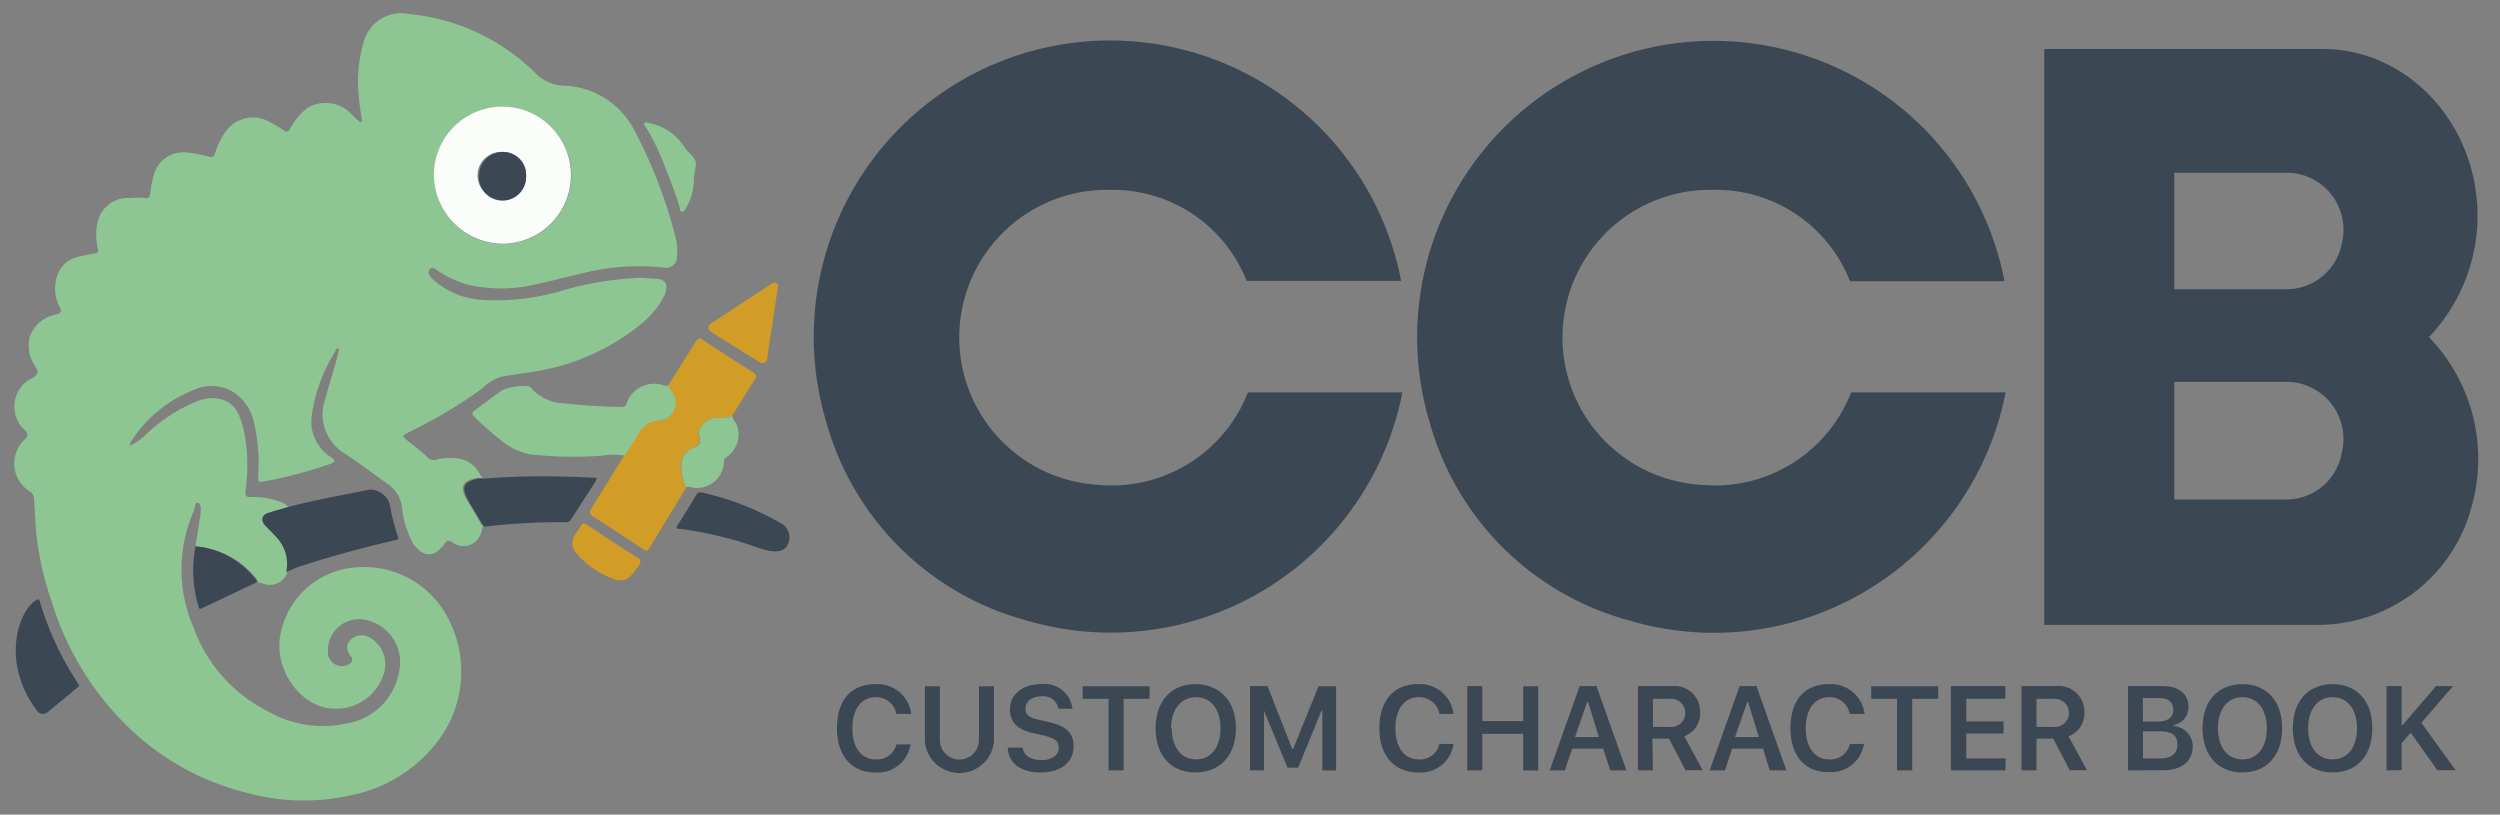<svg viewBox="0 0 178 58" xmlns="http://www.w3.org/2000/svg"><rect x="0" y="0" width="178" height="58" fill="#808080" stroke="none"/><path d="m13.92 38.9c.12-.75.23-1.5.35-2.26 0-.3.11-.68-.14-.82s-.25.36-.34.58a10.37 10.37 0 0 0 0 8.3 10.72 10.72 0 0 0 5.18 5.89 7.9 7.9 0 0 0 5.72.92 4.52 4.52 0 0 0 3.72-3.67 3.07 3.07 0 0 0 -2.54-3.73 2.21 2.21 0 0 0 -2.52 2.21 1 1 0 0 0 1.45 1c.25-.14.38-.35.19-.58s-.45-.71-.11-1.1a1.13 1.13 0 0 1 1.37-.29 2.2 2.2 0 0 1 1.12 2.47 3.54 3.54 0 0 1 -3.68 2.63c-2.29-.07-4.55-3-3.56-5.93a5.87 5.87 0 0 1 5.18-4.12 6.72 6.72 0 0 1 6.69 3.81 8.17 8.17 0 0 1 -1.11 8.91 10.23 10.23 0 0 1 -5.89 3.5 15.23 15.23 0 0 1 -7.38-.16 18.5 18.5 0 0 1 -8.47-4.67 21 21 0 0 1 -5.44-8.86 22.83 22.83 0 0 1 -1.09-4.62c-.1-.9-.14-1.82-.19-2.73a.69.69 0 0 0 -.29-.58 2.34 2.34 0 0 1 -.37-3.72c.23-.24.25-.39 0-.65a2.27 2.27 0 0 1 .59-3.75c.36-.22.38-.39.19-.73a2.68 2.68 0 0 1 -.46-2.06 2.37 2.37 0 0 1 1.91-1.69c.32-.1.41-.2.26-.53a2.78 2.78 0 0 1 -.14-2.36 2 2 0 0 1 1.37-1.21c.42-.09.83-.19 1.25-.26.2 0 .26-.1.23-.32a4.19 4.19 0 0 1 0-2 2.21 2.21 0 0 1 2.34-1.62 4.57 4.57 0 0 1 1 0c.29.05.34-.08.38-.31a8.66 8.66 0 0 1 .31-1.51 2.18 2.18 0 0 1 2.33-1.42 8.57 8.57 0 0 1 1.51.29c.28.09.39 0 .47-.24a5.61 5.61 0 0 1 .63-1.36 2.4 2.4 0 0 1 3.37-.8 7.52 7.52 0 0 1 .91.54c.21.15.3.1.43-.11a4.49 4.49 0 0 1 1.26-1.51 2.53 2.53 0 0 1 3.09.43l.49.47c.06 0 .11.16.21.12s.06-.16.05-.24c-.06-.49-.16-1-.19-1.48a9.87 9.87 0 0 1 .34-4 2.76 2.76 0 0 1 3.23-1.97 14.77 14.77 0 0 1 9.05 4.26 2.92 2.92 0 0 0 2 .84 5.85 5.85 0 0 1 4.89 3 34.36 34.36 0 0 1 3 7.68 3.75 3.75 0 0 1 .13 1.49.78.78 0 0 1 -1 .77 16.76 16.76 0 0 0 -5.33.32c-1.19.28-2.37.59-3.57.85a10.7 10.7 0 0 1 -5 .06 7.59 7.59 0 0 1 -2.14-1c-.17-.11-.37-.32-.56-.09s0 .46.14.63a5.72 5.72 0 0 0 3.43 1.53 16.38 16.38 0 0 0 6.06-.71 23.48 23.48 0 0 1 5.39-.85l1 .06c.81 0 1 .47.68 1.22a6.37 6.37 0 0 1 -1.74 2.08 16 16 0 0 1 -7.94 3.38c-.67.11-1.34.19-2 .32a3.51 3.51 0 0 0 -1.31.84 34.34 34.34 0 0 1 -5.22 3.1c-.46.23-.47.27-.08.59s1 .76 1.41 1.17.64.14 1 .11a4.61 4.61 0 0 1 1.23 0 2 2 0 0 1 1.51 1.11.69.69 0 0 0 .25.26c-.15 0-.3 0-.44 0-1.09.23-1.28.65-.71 1.61.34.57.69 1.13 1 1.7.06.09.13.09.21.11-.12.06-.14.17-.17.3a1.31 1.31 0 0 1 -2.11.86c-.25-.15-.38-.12-.55.12-.68 1-1.5 1-2.21 0a6.68 6.68 0 0 1 -.82-2.72 2.41 2.41 0 0 0 -1.05-1.57c-1-.72-2-1.47-3-2.13a3.25 3.25 0 0 1 -1.38-3.94c.27-1.09.65-2.15.9-3.25 0-.1.11-.25 0-.3s-.16.12-.21.21a11.6 11.6 0 0 0 -1.67 4.54 3 3 0 0 0 1.38 3c.33.24.26.36-.06.47a32.58 32.58 0 0 1 -4.52 1.21c-.63.13-.64.11-.61-.52a12.85 12.85 0 0 0 -.3-3.61 3.38 3.38 0 0 0 -1.59-2.26 3 3 0 0 0 -2.78-.05 9.28 9.28 0 0 0 -4.33 3.55.55.55 0 0 0 -.14.38 4.1 4.1 0 0 0 1.17-.82 11.78 11.78 0 0 1 3.53-2.31c1.35-.56 2.59-.18 3.06.95a7.23 7.23 0 0 1 .47 1.77 12.83 12.83 0 0 1 0 3.66c0 .29 0 .41.35.41a5.65 5.65 0 0 1 2 .29 1.65 1.65 0 0 1 .73.43c-.47.14-1 .26-1.43.43s-.53.5-.18.86.51.51.75.78a2.77 2.77 0 0 1 .77 2.55 1.33 1.33 0 0 1 -1.78.81 1.67 1.67 0 0 0 -.32-.08c0-.22-.18-.32-.28-.46a6.08 6.08 0 0 0 -4.17-2.1zm17-26.47a4.88 4.88 0 1 0 5-4.82 4.92 4.92 0 0 0 -5.03 4.82z" fill="#8dc593"/><path d="m48.86 34.71-2.64 4.34c-.09.14-.18.22-.36.1-1.2-.79-2.39-1.59-3.61-2.35-.36-.22-.26-.42-.1-.68.77-1.22 1.53-2.45 2.29-3.68.33-.53.68-1 1-1.59a1.8 1.8 0 0 1 1.43-.9 1.27 1.27 0 0 0 1-1.95c-.1-.19-.31-.32-.29-.57l2-3.17c.11-.17.2-.22.39-.1q1.83 1.2 3.68 2.38a.29.29 0 0 1 .1.46c-.55.87-1.08 1.74-1.62 2.61a2.41 2.41 0 0 1 -1.16.13c-.63 0-1.38.74-1.2 1.29s-.13.75-.53.91a1.22 1.22 0 0 0 -.74 1.17 3.49 3.49 0 0 0 .36 1.6z" fill="#d19d26"/><path d="m47.62 27.43c0 .25.19.38.29.57a1.27 1.27 0 0 1 -1 1.95 1.8 1.8 0 0 0 -1.43.9c-.31.54-.66 1.06-1 1.59a4.8 4.8 0 0 0 -1.56 0 26.89 26.89 0 0 1 -5.23-.1 4.76 4.76 0 0 1 -2.09-1.05 18.54 18.54 0 0 1 -1.82-1.61c-.19-.18-.18-.3 0-.45.68-.49 1.32-1 2-1.46a4 4 0 0 1 1.8-.28.42.42 0 0 1 .25.15 3.19 3.19 0 0 0 2.3 1.07 37.63 37.63 0 0 0 4.11.26c.22 0 .34-.06.39-.29a2.07 2.07 0 0 1 2.6-1.25c.13 0 .25.11.39 0z" fill="#8dc593"/><path d="m20.38 40.73a2.77 2.77 0 0 0 -.77-2.55c-.24-.27-.5-.52-.75-.78s-.29-.69.18-.86 1-.29 1.43-.43c2-.53 3.93-.86 5.9-1.26a1.53 1.53 0 0 1 1.37 1 16 16 0 0 0 .59 2.36c.07.19 0 .21-.19.25-2.29.53-4.56 1.14-6.79 1.87-.35.12-.64.27-.97.4z" fill="#3b4854"/><path d="m34.58 37.49c-.08 0-.15 0-.21-.11-.33-.57-.68-1.13-1-1.7-.57-1-.38-1.38.71-1.61h.44a54 54 0 0 1 6.1-.12c.54 0 1.08.05 1.62.06.21 0 .31 0 .16.27l-1.75 2.72a.35.35 0 0 1 -.34.18 45.75 45.75 0 0 0 -5.73.31z" fill="#3b4854"/><path d="m5.63 48.78c0 .12-.11.17-.18.23l-2.06 1.7a.51.51 0 0 1 -.75-.1c-2.7-3.6-1.2-7.27-.07-7.87.17-.11.21-.09.27.1a21.6 21.6 0 0 0 2.69 5.78 1.4 1.4 0 0 1 .1.16z" fill="#3b4854"/><path d="m56.1 38.74c-.19.51-.78.59-1.38.47-1-.25-1.4-.49-3-.91a26.47 26.47 0 0 0 -3.34-.65c-.19 0-.28 0-.14-.25.46-.72.9-1.44 1.34-2.17a.31.31 0 0 1 .36-.17 19.78 19.78 0 0 1 5.65 2.19 1.13 1.13 0 0 1 .51 1.49z" fill="#3b4854"/><path d="m48.86 34.71a3.49 3.49 0 0 1 -.34-1.6 1.22 1.22 0 0 1 .74-1.17c.4-.16.73-.29.53-.91s.57-1.25 1.2-1.29a2.41 2.41 0 0 0 1.16-.13c0 .28.27.46.34.74a1.94 1.94 0 0 1 -.67 2.13c-.12.1-.28.17-.28.37a1.91 1.91 0 0 1 -2.36 1.84c-.11-.02-.18-.07-.32.02z" fill="#8dc593"/><path d="m13.92 38.9a6.08 6.08 0 0 1 4.08 2.1c.1.14.28.24.28.46l-3.87 1.83c-.13.06-.21.13-.27-.08a9 9 0 0 1 -.22-4.31z" fill="#3b4854"/><path d="m44.06 41.31h-.12a6.19 6.19 0 0 1 -3-2.05 1.05 1.05 0 0 1 .06-1.26c.11-.19.25-.35.34-.54s.23-.24.43-.11c1.19.79 2.37 1.57 3.58 2.33.31.2.31.36.1.64-.39.51-.67 1.06-1.39.99z" fill="#d19d26"/><path d="m49.4 12.74a4 4 0 0 1 -.56 2.07c-.07.11-.12.29-.28.27s-.14-.2-.17-.31c-.36-1.23-.85-2.4-1.32-3.59a14.75 14.75 0 0 0 -1.07-2.1c-.06-.1-.21-.21-.11-.32s.22 0 .32 0a3.79 3.79 0 0 1 2.55 1.76c.19.3.64.6.75.93s-.09.84-.11 1.29z" fill="#8dc593"/><path d="m30.89 12.43a4.88 4.88 0 1 1 5 4.92 4.94 4.94 0 0 1 -5-4.92zm6.57.09a1.64 1.64 0 0 0 -1.62-1.7 1.68 1.68 0 1 0 -.07 3.35 1.68 1.68 0 0 0 1.69-1.65z" fill="#fbfdfb"/><path d="m37.46 12.52a1.68 1.68 0 1 1 -3.35-.08 1.7 1.7 0 0 1 1.73-1.62 1.64 1.64 0 0 1 1.62 1.7z" fill="#3b4854"/><path d="m54.07 25.78-3.47-2.16a.35.35 0 0 1 0-.58l4.4-2.88a.25.25 0 0 1 .39.25l-.77 5.13a.34.34 0 0 1 -.55.24z" fill="#d19d26"/><g fill="#3b4854"><path d="m78.2 34.52a10.51 10.51 0 0 1 .83-21 10.23 10.23 0 0 1 9.73 6.48h11a21.1 21.1 0 1 0 -40.89 10.18 20.22 20.22 0 0 0 14.13 13.97 21.16 21.16 0 0 0 26.85-16.21h-11a10.4 10.4 0 0 1 -10.65 6.58z"/><path d="m121.15 34.52a10.51 10.51 0 0 1 .83-21 10.25 10.25 0 0 1 9.74 6.5h11a21.1 21.1 0 1 0 -40.9 10.15 20.19 20.19 0 0 0 14.15 14 21.16 21.16 0 0 0 26.83-16.23h-11a10.4 10.4 0 0 1 -10.65 6.58z"/><path d="m176.4 15.38c0-6.6-5-11.89-11-11.89h-19.85v41h19.68a11.32 11.32 0 0 0 10.77-8.49 12.48 12.48 0 0 0 -3.06-12 12.5 12.5 0 0 0 3.46-8.62zm-9.67 16.87a4 4 0 0 1 -3.81 3.31h-8.11v-8.37h8.19a4.07 4.07 0 0 1 3.73 5.06zm0-14.89a4 4 0 0 1 -3.81 3.23h-8.11v-8.29h8.19a4.06 4.06 0 0 1 3.73 5.06z"/><path d="m59.59 51.86c0-2 1-3.15 2.75-3.15a2.42 2.42 0 0 1 2.54 2.12h-1.06a1.45 1.45 0 0 0 -1.48-1.19c-1 0-1.65.85-1.65 2.21s.63 2.22 1.65 2.22a1.44 1.44 0 0 0 1.49-1.07h1a2.36 2.36 0 0 1 -2.54 2c-1.64 0-2.7-1.2-2.7-3.14z"/><path d="m66.92 52.69a1.39 1.39 0 0 0 2.78 0v-3.83h1.07v3.93a2.47 2.47 0 0 1 -4.92 0v-3.93h1.07z"/><path d="m72.81 53.23c.06.55.59.89 1.35.89s1.22-.37 1.22-.88-.33-.7-1.1-.88l-.77-.17c-1.09-.25-1.6-.79-1.6-1.68 0-1.08.89-1.8 2.23-1.8a2 2 0 0 1 2.22 1.75h-1a1.08 1.08 0 0 0 -1.2-.88c-.68 0-1.14.34-1.14.86s.3.65 1 .82l.69.16c1.22.28 1.73.79 1.73 1.7 0 1.16-.9 1.88-2.35 1.88s-2.29-.69-2.34-1.77z"/><path d="m78.93 54.85v-5.09h-1.84v-.9h4.76v.9h-1.85v5.09z"/><path d="m88 51.85c0 1.93-1.14 3.15-2.89 3.15s-2.83-1.22-2.83-3.15 1.1-3.14 2.83-3.14 2.89 1.21 2.89 3.14zm-4.57 0c0 1.35.66 2.22 1.73 2.22s1.74-.87 1.74-2.22-.67-2.21-1.74-2.21-1.78.86-1.78 2.21z"/><path d="m94.15 54.85v-4.25h-.06l-1.66 4.06h-.76l-1.67-4.06v4.25h-1v-6h1.25l1.75 4.46h.08l1.8-4.45h1.25v6z"/><path d="m98.21 51.86c0-2 1.05-3.15 2.74-3.15a2.41 2.41 0 0 1 2.54 2.12h-1a1.46 1.46 0 0 0 -1.49-1.19c-1 0-1.65.85-1.65 2.21s.64 2.22 1.66 2.22a1.42 1.42 0 0 0 1.48-1.1h1a2.36 2.36 0 0 1 -2.49 2.03c-1.74 0-2.79-1.2-2.79-3.14z"/><path d="m108.45 54.85v-2.6h-2.91v2.6h-1.07v-6h1.07v2.49h2.91v-2.48h1.07v6z"/><path d="m114.14 53.3h-2.2l-.52 1.55h-1.08l2.13-6h1.2l2.13 6h-1.15zm-2-.82h1.7l-.76-2.48h-.08z"/><path d="m117.69 54.85h-1.07v-6h2.43a1.82 1.82 0 0 1 2 1.87 1.71 1.71 0 0 1 -1.13 1.7l1.31 2.42h-1.22l-1.18-2.25h-1.18zm0-3.09h1.23a1 1 0 0 0 1.07-1 1 1 0 0 0 -1.09-1h-1.21z"/><path d="m125.53 53.3h-2.2l-.51 1.55h-1.09l2.13-6h1.2l2.13 6h-1.19zm-2-.82h1.7l-.76-2.48h-.07z"/><path d="m127.48 51.86c0-2 1-3.15 2.74-3.15a2.42 2.42 0 0 1 2.54 2.12h-1.06a1.44 1.44 0 0 0 -1.48-1.19c-1 0-1.65.85-1.65 2.21s.64 2.22 1.66 2.22a1.42 1.42 0 0 0 1.48-1.1h1a2.36 2.36 0 0 1 -2.53 2c-1.65.03-2.7-1.17-2.7-3.11z"/><path d="m135.07 54.85v-5.09h-1.84v-.9h4.77v.9h-1.85v5.09z"/><path d="m142.78 54.85h-3.88v-6h3.88v.9h-2.78v1.62h2.65v.86h-2.65v1.77h2.81z"/><path d="m145 54.85h-1.07v-6h2.43a1.83 1.83 0 0 1 2.05 1.87 1.73 1.73 0 0 1 -1.13 1.7l1.31 2.42h-1.23l-1.17-2.25h-1.19zm0-3.09h1.24a1 1 0 0 0 1.07-1 1 1 0 0 0 -1.1-1h-1.21z"/><path d="m151.51 54.85v-6h2.49c1.14 0 1.82.57 1.82 1.5a1.3 1.3 0 0 1 -1.07 1.28v.07a1.43 1.43 0 0 1 1.37 1.44c0 1.05-.78 1.7-2.06 1.7zm1.07-3.47h1c.76 0 1.16-.29 1.16-.84s-.38-.84-1-.84h-1.17zm1.24 2.62c.79 0 1.21-.33 1.21-1s-.43-.93-1.25-.93h-1.2v1.93z"/><path d="m162.49 51.85c0 1.93-1.09 3.15-2.83 3.15s-2.84-1.22-2.84-3.15 1.1-3.14 2.84-3.14 2.83 1.21 2.83 3.14zm-4.57 0c0 1.35.66 2.22 1.74 2.22s1.74-.87 1.74-2.22-.68-2.21-1.74-2.21-1.74.86-1.74 2.21z"/><path d="m168.91 51.85c0 1.93-1.08 3.15-2.83 3.15s-2.83-1.22-2.83-3.15 1.09-3.14 2.83-3.14 2.83 1.21 2.83 3.14zm-4.57 0c0 1.35.66 2.22 1.74 2.22s1.74-.87 1.74-2.22-.68-2.21-1.74-2.21-1.74.86-1.74 2.21z"/><path d="m169.92 54.85v-6h1.08v2.77h.07l2.37-2.77h1.22l-2.26 2.61 2.44 3.38h-1.3l-1.9-2.67-.64.74v1.93z"/></g></svg>